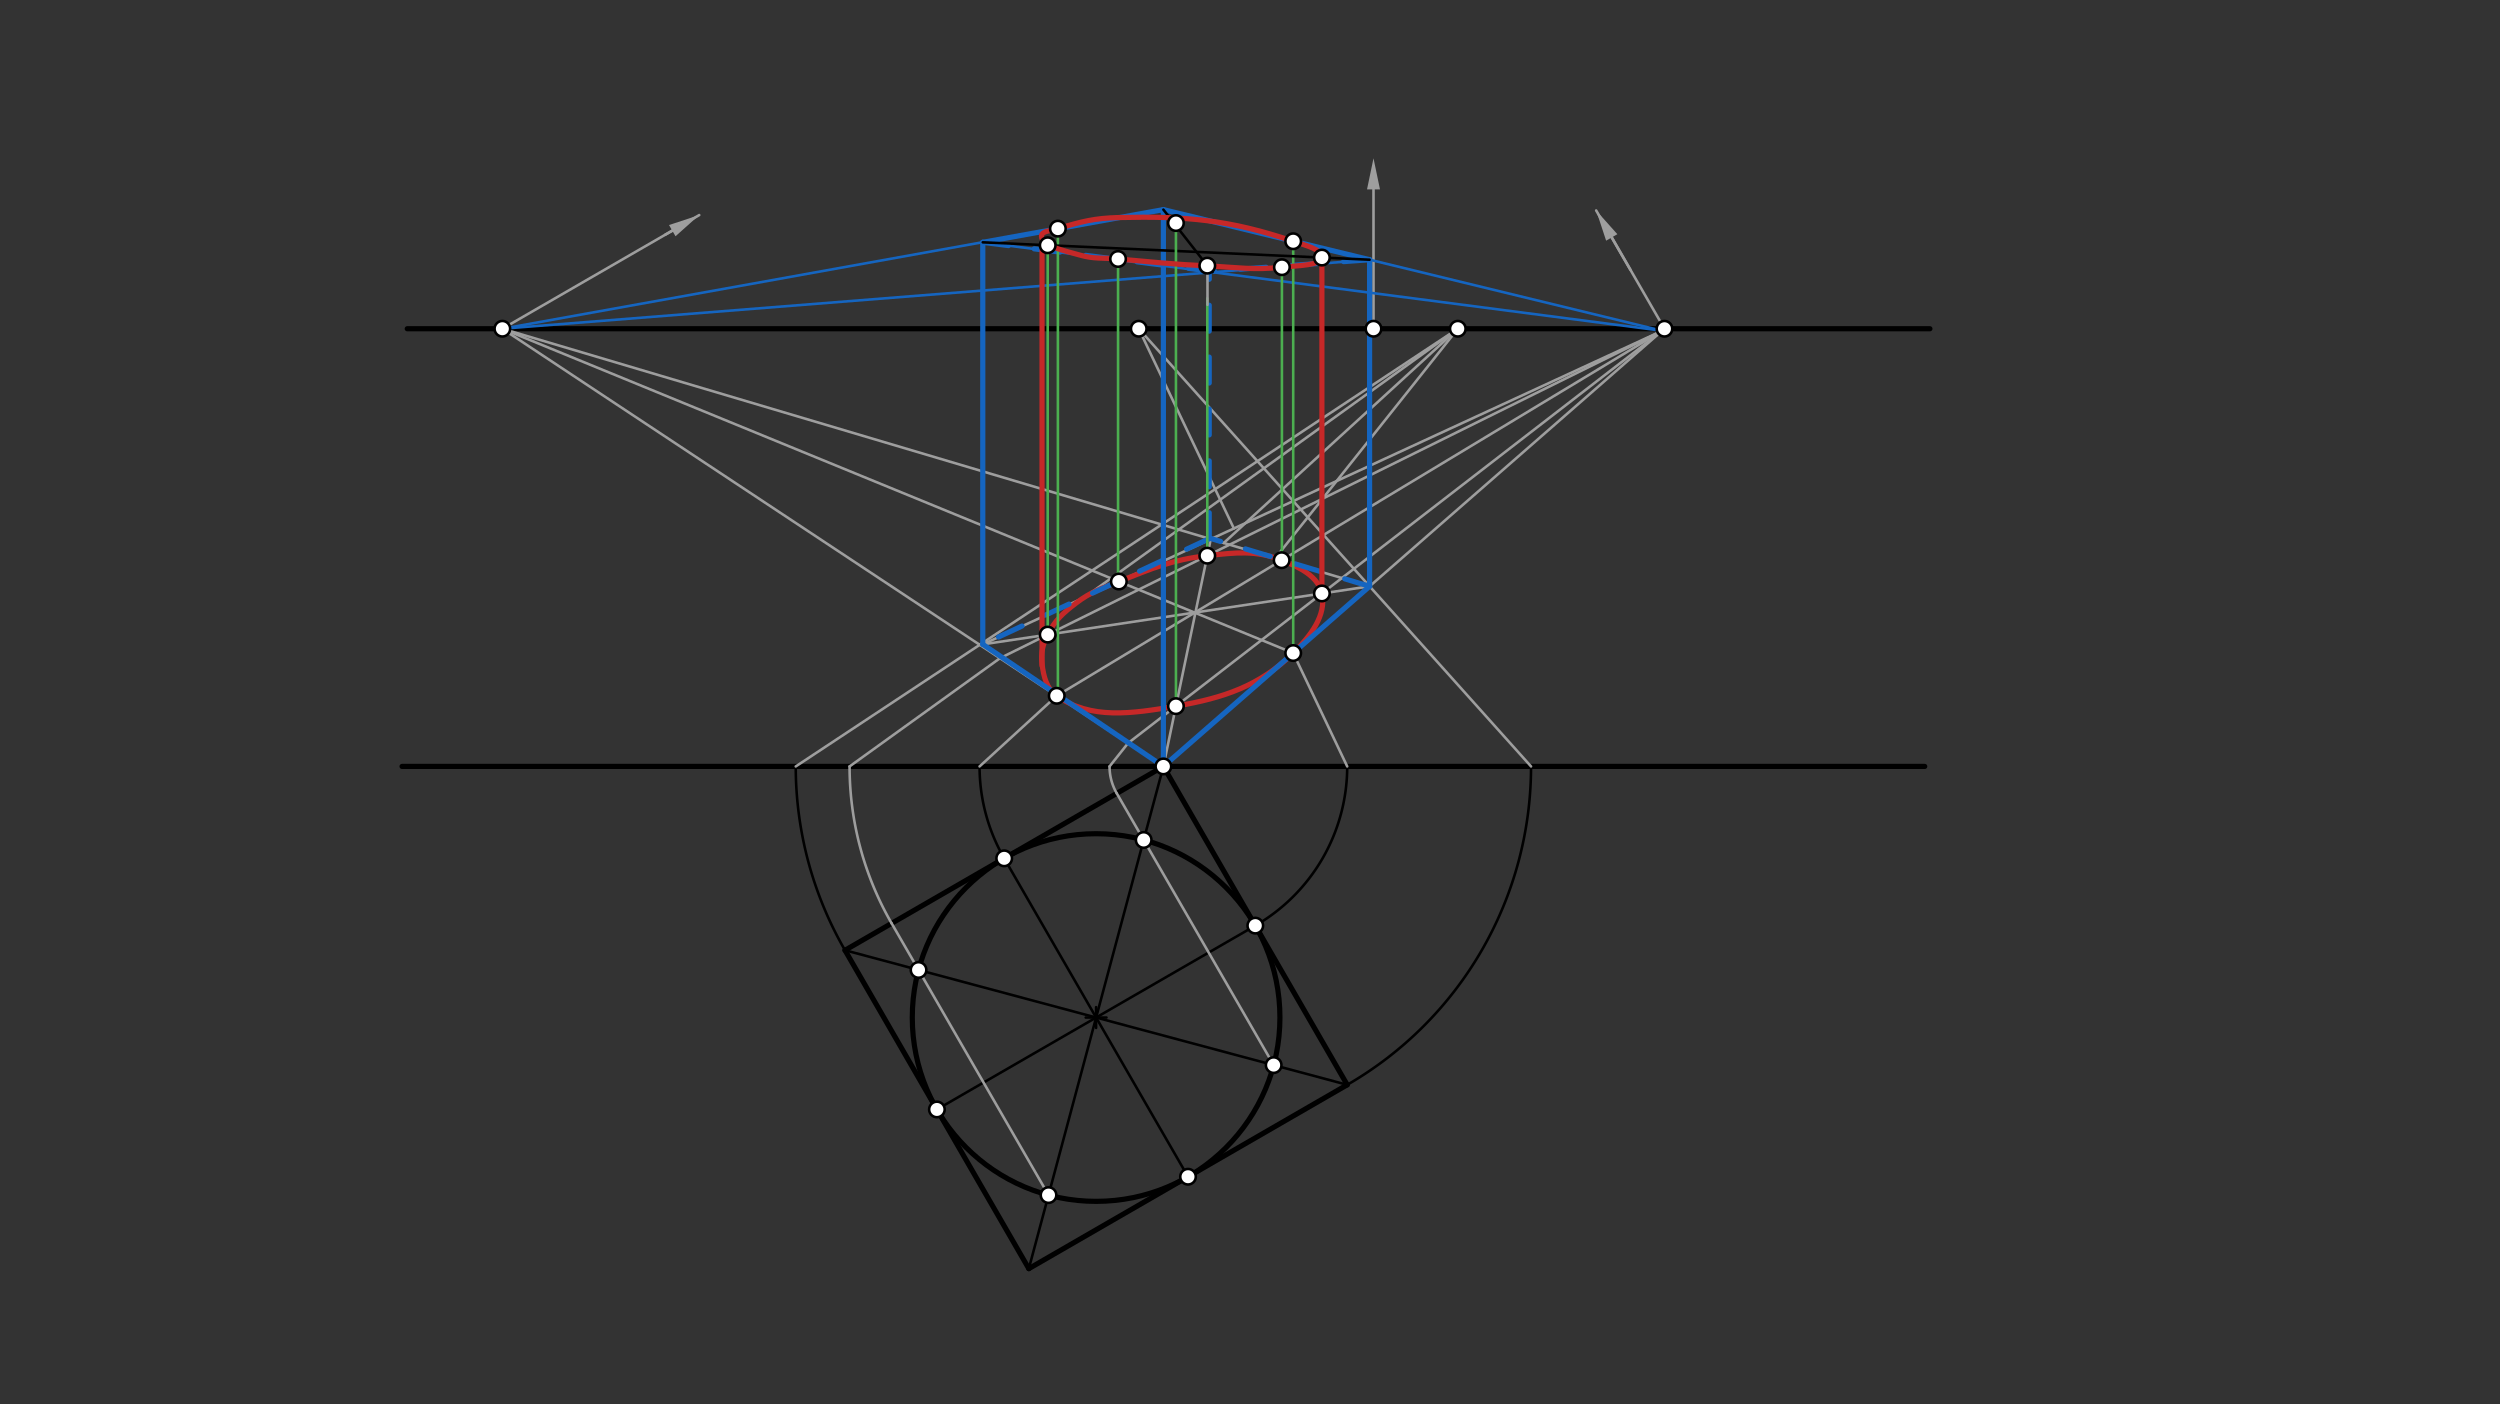 <svg xmlns="http://www.w3.org/2000/svg" class="svg--816" height="100%" preserveAspectRatio="xMidYMid meet" viewBox="0 0 963.78 541.417" width="100%"><rect x="0" y="0" width="963.78" height="541.417" fill="#333333" stroke="none"/><defs><marker id="marker-arrow" markerHeight="16" markerUnits="userSpaceOnUse" markerWidth="24" orient="auto-start-reverse" refX="24" refY="4" viewBox="0 0 24 8"><path d="M 0 0 L 24 4 L 0 8 z" stroke="inherit"></path></marker></defs><g class="aux-layer--949"></g><g class="main-layer--75a"><g class="element--733"><line stroke="#000000" stroke-dasharray="none" stroke-linecap="round" stroke-width="2" x1="157" x2="744" y1="126.734" y2="126.734"></line></g><g class="element--733"><line stroke="#000000" stroke-dasharray="none" stroke-linecap="round" stroke-width="2" x1="155" x2="742" y1="295.467" y2="295.467"></line></g><g class="element--733"><line stroke="#9E9E9E" stroke-dasharray="none" stroke-linecap="round" stroke-width="1" x1="193.665" x2="259.166" y1="126.734" y2="88.917"></line><path d="M269.558,82.917 l12,2.5 l0,-5 z" fill="#9E9E9E" stroke="#9E9E9E" stroke-width="0" transform="rotate(150, 269.558, 82.917)"></path></g><g class="element--733"><line stroke="#9E9E9E" stroke-dasharray="none" stroke-linecap="round" stroke-width="1" x1="641.667" x2="615.345" y1="126.734" y2="81.143"></line></g><g class="element--733"><line stroke="#9E9E9E" stroke-dasharray="none" stroke-linecap="round" stroke-width="1" x1="269.558" x2="256.438" y1="82.917" y2="90.492"></line></g><g class="element--733"><line stroke="#9E9E9E" stroke-dasharray="none" stroke-linecap="round" stroke-width="1" x1="621.345" x2="628.506" y1="91.535" y2="103.939"></line><path d="M615.345,81.143 l12,2.5 l0,-5 z" fill="#9E9E9E" stroke="#9E9E9E" stroke-width="0" transform="rotate(60, 615.345, 81.143)"></path></g><g class="element--733"><g class="center--a87"><line x1="418.561" y1="392.272" x2="426.561" y2="392.272" stroke="#000000" stroke-width="1" stroke-linecap="round"></line><line x1="422.561" y1="388.272" x2="422.561" y2="396.272" stroke="#000000" stroke-width="1" stroke-linecap="round"></line><circle class="hit--87b" cx="422.561" cy="392.272" r="4" stroke="none" fill="transparent"></circle></g><circle cx="422.561" cy="392.272" fill="none" r="70.866" stroke="#000000" stroke-dasharray="none" stroke-width="2"></circle></g><g class="element--733"><line stroke="#9E9E9E" stroke-dasharray="none" stroke-linecap="round" stroke-width="1" x1="529.5" x2="529.5" y1="126.734" y2="73.016"></line><path d="M529.5,61.016 l12,2.5 l0,-5 z" fill="#9E9E9E" stroke="#9E9E9E" stroke-width="0" transform="rotate(90, 529.5, 61.016)"></path></g><g class="element--733"><line stroke="#000000" stroke-dasharray="none" stroke-linecap="round" stroke-width="2" x1="448.5" x2="325.756" y1="295.467" y2="366.333"></line></g><g class="element--733"><line stroke="#000000" stroke-dasharray="none" stroke-linecap="round" stroke-width="2" x1="325.756" x2="396.622" y1="366.333" y2="489.077"></line></g><g class="element--733"><line stroke="#000000" stroke-dasharray="none" stroke-linecap="round" stroke-width="2" x1="396.622" x2="519.366" y1="489.077" y2="418.21"></line></g><g class="element--733"><line stroke="#000000" stroke-dasharray="none" stroke-linecap="round" stroke-width="2" x1="519.366" x2="448.5" y1="418.21" y2="295.467"></line></g><g class="element--733"><line stroke="#000000" stroke-dasharray="none" stroke-linecap="round" stroke-width="1" x1="387.128" x2="457.994" y1="330.9" y2="453.643"></line></g><g class="element--733"><line stroke="#000000" stroke-dasharray="none" stroke-linecap="round" stroke-width="1" x1="361.189" x2="483.933" y1="427.705" y2="356.839"></line></g><g class="element--733"><line stroke="#000000" stroke-dasharray="none" stroke-linecap="round" stroke-width="1" x1="325.756" x2="519.366" y1="366.333" y2="418.21"></line></g><g class="element--733"><line stroke="#000000" stroke-dasharray="none" stroke-linecap="round" stroke-width="1" x1="448.5" x2="396.622" y1="295.467" y2="489.077"></line></g><g class="element--733"><line stroke="#9E9E9E" stroke-dasharray="none" stroke-linecap="round" stroke-width="1" x1="448.5" x2="641.667" y1="295.467" y2="126.734"></line></g><g class="element--733"><line stroke="#9E9E9E" stroke-dasharray="none" stroke-linecap="round" stroke-width="1" x1="448.5" x2="193.665" y1="295.467" y2="126.734"></line></g><g class="element--733"><path d="M 519.366 418.21 A 141.732 141.732 0 0 0 590.232 295.467" fill="none" stroke="#000000" stroke-dasharray="none" stroke-linecap="round" stroke-width="1"></path></g><g class="element--733"><line stroke="#9E9E9E" stroke-dasharray="none" stroke-linecap="round" stroke-width="1" x1="590.232" x2="439" y1="295.467" y2="126.734"></line></g><g class="element--733"><line stroke="#9E9E9E" stroke-dasharray="none" stroke-linecap="round" stroke-width="1" x1="527.995" x2="193.665" y1="226.027" y2="126.734"></line></g><g class="element--733"><path d="M 325.756 366.333 A 141.732 141.732 0 0 1 306.768 295.467" fill="none" stroke="#000000" stroke-dasharray="none" stroke-linecap="round" stroke-width="1"></path></g><g class="element--733"><line stroke="#9E9E9E" stroke-dasharray="none" stroke-linecap="round" stroke-width="1" x1="306.768" x2="562" y1="295.467" y2="126.734"></line></g><g class="element--733"><line stroke="#9E9E9E" stroke-dasharray="none" stroke-linecap="round" stroke-width="1" x1="378.489" x2="642.467" y1="248.581" y2="126.734"></line></g><g class="element--733"><path d="M 483.933 356.839 A 70.866 70.866 0 0 0 519.366 295.467" fill="none" stroke="#000000" stroke-dasharray="none" stroke-linecap="round" stroke-width="1"></path></g><g class="element--733"><line stroke="#9E9E9E" stroke-dasharray="none" stroke-linecap="round" stroke-width="1" x1="519.366" x2="498.545" y1="295.467" y2="251.752"></line></g><g class="element--733"><line stroke="#9E9E9E" stroke-dasharray="none" stroke-linecap="round" stroke-width="1" x1="475.67" x2="439" y1="203.724" y2="126.734"></line></g><g class="element--733"><line stroke="#9E9E9E" stroke-dasharray="none" stroke-linecap="round" stroke-width="1" x1="498.545" x2="193.665" y1="251.752" y2="126.734"></line></g><g class="element--733"><path d="M 387.128 330.9 A 70.866 70.866 0 0 1 377.634 295.467" fill="none" stroke="#000000" stroke-dasharray="none" stroke-linecap="round" stroke-width="1"></path></g><g class="element--733"><line stroke="#9E9E9E" stroke-dasharray="none" stroke-linecap="round" stroke-width="1" x1="377.634" x2="407.382" y1="295.467" y2="268.241"></line></g><g class="element--733"><line stroke="#9E9E9E" stroke-dasharray="none" stroke-linecap="round" stroke-width="1" x1="471.757" x2="562" y1="209.325" y2="126.734"></line></g><g class="element--733"><line stroke="#9E9E9E" stroke-dasharray="none" stroke-linecap="round" stroke-width="1" x1="407.382" x2="640.77" y1="268.241" y2="127.517"></line></g><g class="element--733"><line stroke="#9E9E9E" stroke-dasharray="none" stroke-linecap="round" stroke-width="1" x1="448.5" x2="466.754" y1="295.467" y2="207.84"></line></g><g class="element--733"><line stroke="#9E9E9E" stroke-dasharray="none" stroke-linecap="round" stroke-width="1" x1="377.689" x2="527.995" y1="248.581" y2="226.027"></line></g><g class="element--733"><line stroke="#9E9E9E" stroke-dasharray="none" stroke-linecap="round" stroke-width="1" x1="491.013" x2="430.525" y1="410.613" y2="305.845"></line></g><g class="element--733"><line stroke="#9E9E9E" stroke-dasharray="none" stroke-linecap="round" stroke-width="1" x1="404.22" x2="343.732" y1="460.723" y2="355.955"></line></g><g class="element--733"><path d="M 430.525 305.845 A 20.756 20.756 0 0 1 427.744 295.467" fill="none" stroke="#9E9E9E" stroke-dasharray="none" stroke-linecap="round" stroke-width="1"></path></g><g class="element--733"><path d="M 343.732 355.955 A 120.976 120.976 0 0 1 327.524 295.467" fill="none" stroke="#9E9E9E" stroke-dasharray="none" stroke-linecap="round" stroke-width="1"></path></g><g class="element--733"><line stroke="#9E9E9E" stroke-dasharray="none" stroke-linecap="round" stroke-width="1" x1="427.744" x2="434.906" y1="295.467" y2="286.466"></line></g><g class="element--733"><line stroke="#9E9E9E" stroke-dasharray="none" stroke-linecap="round" stroke-width="1" x1="491.596" x2="562" y1="215.217" y2="126.734"></line></g><g class="element--733"><line stroke="#9E9E9E" stroke-dasharray="none" stroke-linecap="round" stroke-width="1" x1="327.524" x2="385.495" y1="295.467" y2="253.75"></line></g><g class="element--733"><line stroke="#9E9E9E" stroke-dasharray="none" stroke-linecap="round" stroke-width="1" x1="418.059" x2="562" y1="230.316" y2="126.734"></line></g><g class="element--733"><line stroke="#9E9E9E" stroke-dasharray="none" stroke-linecap="round" stroke-width="1" x1="434.906" x2="640.77" y1="286.466" y2="127.517"></line></g><g class="element--733"><line stroke="#9E9E9E" stroke-dasharray="none" stroke-linecap="round" stroke-width="1" x1="385.495" x2="640.77" y1="253.75" y2="127.517"></line></g><g class="element--733"><path d="M 407.382 268.241 C 420.574 277.527, 436.263 275.153, 453.34 272.232 C 471.711 269.09, 485.524 264.469, 498.545 251.752 C 505.234 245.219, 511.445 237.167, 509.61 228.786 C 508.161 222.167, 501.02 218.69, 494.092 215.959 C 484.209 212.062, 476.37 212.994, 465.424 214.225 C 451.886 215.748, 444.263 219.095, 431.331 224.19 C 424.616 226.836, 420.461 228.204, 414.857 232.482 C 409.883 236.28, 406.635 239.166, 403.902 244.648 C 401.986 248.49, 401.208 251.693, 401.714 255.911 C 402.313 260.9, 403.501 265.51, 407.382 268.241" fill="none" stroke="#C62828" stroke-linecap="round" stroke-width="2"></path></g><g class="element--733"><line stroke="#1565C0" stroke-dasharray="none" stroke-linecap="round" stroke-width="2" x1="448.5" x2="527.995" y1="295.467" y2="226.027"></line></g><g class="element--733"><line stroke="#1565C0" stroke-dasharray="10" stroke-linecap="round" stroke-width="2" x1="527.995" x2="466.5" y1="226.027" y2="207.508"></line></g><g class="element--733"><line stroke="#1565C0" stroke-dasharray="10" stroke-linecap="round" stroke-width="2" x1="466.5" x2="378.874" y1="207.508" y2="248.403"></line></g><g class="element--733"><line stroke="#1565C0" stroke-dasharray="none" stroke-linecap="round" stroke-width="2" x1="378.874" x2="448.5" y1="248.403" y2="295.467"></line></g><g class="element--733"><line stroke="#1565C0" stroke-dasharray="none" stroke-linecap="round" stroke-width="2" x1="448.5" x2="448.5" y1="295.467" y2="80.812"></line></g><g class="element--733"><line stroke="#1565C0" stroke-dasharray="none" stroke-linecap="round" stroke-width="1" x1="448.5" x2="640.77" y1="80.812" y2="127.517"></line></g><g class="element--733"><line stroke="#1565C0" stroke-dasharray="none" stroke-linecap="round" stroke-width="2" x1="527.995" x2="527.995" y1="226.027" y2="100.117"></line></g><g class="element--733"><line stroke="#1565C0" stroke-dasharray="none" stroke-linecap="round" stroke-width="2" x1="448.5" x2="527.995" y1="80.812" y2="100.123"></line></g><g class="element--733"><line stroke="#1565C0" stroke-dasharray="none" stroke-linecap="round" stroke-width="1" x1="448.5" x2="193.665" y1="80.812" y2="126.734"></line></g><g class="element--733"><line stroke="#1565C0" stroke-dasharray="none" stroke-linecap="round" stroke-width="2" x1="378.874" x2="378.874" y1="248.403" y2="93.417"></line></g><g class="element--733"><line stroke="#1565C0" stroke-dasharray="none" stroke-linecap="round" stroke-width="2" x1="448.5" x2="378.874" y1="80.812" y2="93.417"></line></g><g class="element--733"><line stroke="#1565C0" stroke-dasharray="none" stroke-linecap="round" stroke-width="1" x1="527.995" x2="193.665" y1="100.123" y2="126.734"></line></g><g class="element--733"><line stroke="#1565C0" stroke-dasharray="none" stroke-linecap="round" stroke-width="1" x1="378.874" x2="640.77" y1="93.417" y2="127.517"></line></g><g class="element--733"><line stroke="#1565C0" stroke-dasharray="10" stroke-linecap="round" stroke-width="2" x1="527.995" x2="465.5" y1="100.123" y2="104.697"></line></g><g class="element--733"><line stroke="#1565C0" stroke-dasharray="10" stroke-linecap="round" stroke-width="2" x1="378.874" x2="467.122" y1="93.417" y2="104.578"></line></g><g class="element--733"><line stroke="#1565C0" stroke-dasharray="10" stroke-linecap="round" stroke-width="2" x1="466.165" x2="466.165" y1="207.664" y2="104.697"></line></g><g class="element--733"><line stroke="#4CAF50" stroke-dasharray="none" stroke-linecap="round" stroke-width="1" x1="407.826" x2="407.826" y1="267.973" y2="88.138"></line></g><g class="element--733"><line stroke="#4CAF50" stroke-dasharray="none" stroke-linecap="round" stroke-width="1" x1="498.545" x2="498.545" y1="251.752" y2="93.005"></line></g><g class="element--733"><line stroke="#4CAF50" stroke-dasharray="none" stroke-linecap="round" stroke-width="1" x1="431.024" x2="431.024" y1="224.065" y2="100.218"></line></g><g class="element--733"><line stroke="#4CAF50" stroke-dasharray="none" stroke-linecap="round" stroke-width="1" x1="494.194" x2="494.194" y1="218.095" y2="103.008"></line></g><g class="element--733"><line stroke="#000000" stroke-dasharray="none" stroke-linecap="round" stroke-width="1" x1="378.874" x2="527.995" y1="93.417" y2="100.123"></line></g><g class="element--733"><line stroke="#000000" stroke-dasharray="none" stroke-linecap="round" stroke-width="1" x1="448.5" x2="467.41" y1="80.812" y2="104.945"></line></g><g class="element--733"><line stroke="#4CAF50" stroke-dasharray="none" stroke-linecap="round" stroke-width="1" x1="403.902" x2="403.902" y1="244.648" y2="94.546"></line></g><g class="element--733"><line stroke="#4CAF50" stroke-dasharray="none" stroke-linecap="round" stroke-width="1" x1="453.34" x2="453.34" y1="272.232" y2="86.989"></line></g><g class="element--733"><line stroke="#4CAF50" stroke-dasharray="none" stroke-linecap="round" stroke-width="1" x1="465.424" x2="465.424" y1="214.225" y2="115.008"></line></g><g class="element--733"><line stroke="#9E9E9E" stroke-dasharray="none" stroke-linecap="round" stroke-width="1" x1="465.5" x2="465.5" y1="117.508" y2="101.508"></line></g><g class="element--733"><line stroke="#4CAF50" stroke-dasharray="none" stroke-linecap="round" stroke-width="1" x1="509.61" x2="509.61" y1="228.786" y2="99.297"></line></g><g class="element--733"><path d="M 407.826 88.176 C 416.642 85.433, 422.05 84.085, 431.19 83.868 C 457.342 83.246, 473.963 84.697, 498.545 93.005 C 503.149 94.561, 510.047 96.208, 509.61 99.297 C 509.174 102.385, 500.308 102.336, 494.194 103.008 C 483.129 104.223, 476.885 103.047, 465.5 102.508 C 451.782 101.858, 444.76 101.073, 431.024 99.841 C 425.158 99.316, 421.767 99.909, 416.333 98.344 C 410.244 96.59, 401.426 94.879, 401.5 91.008 C 401.539 88.984, 405.254 88.976, 407.826 88.176" fill="none" stroke="#C62828" stroke-linecap="round" stroke-width="2"></path></g><g class="element--733"><line stroke="#C62828" stroke-dasharray="none" stroke-linecap="round" stroke-width="2" x1="509.61" x2="509.61" y1="228.786" y2="99.297"></line></g><g class="element--733"><line stroke="#C62828" stroke-dasharray="none" stroke-linecap="round" stroke-width="2" x1="401.714" x2="401.714" y1="256.58" y2="96.583"></line></g><g class="element--733"><circle cx="529.5" cy="126.734" r="3" stroke="#000000" stroke-width="1" fill="#ffffff"></circle>}</g><g class="element--733"><circle cx="193.665" cy="126.734" r="3" stroke="#000000" stroke-width="1" fill="#ffffff"></circle>}</g><g class="element--733"><circle cx="641.667" cy="126.734" r="3" stroke="#000000" stroke-width="1" fill="#ffffff"></circle>}</g><g class="element--733"><circle cx="439" cy="126.734" r="3" stroke="#000000" stroke-width="1" fill="#ffffff"></circle>}</g><g class="element--733"><circle cx="562" cy="126.734" r="3" stroke="#000000" stroke-width="1" fill="#ffffff"></circle>}</g><g class="element--733"><circle cx="448.5" cy="295.467" r="3" stroke="#000000" stroke-width="1" fill="#ffffff"></circle>}</g><g class="element--733"><circle cx="387.128" cy="330.9" r="3" stroke="#000000" stroke-width="1" fill="#ffffff"></circle>}</g><g class="element--733"><circle cx="457.994" cy="453.643" r="3" stroke="#000000" stroke-width="1" fill="#ffffff"></circle>}</g><g class="element--733"><circle cx="361.189" cy="427.705" r="3" stroke="#000000" stroke-width="1" fill="#ffffff"></circle>}</g><g class="element--733"><circle cx="483.933" cy="356.839" r="3" stroke="#000000" stroke-width="1" fill="#ffffff"></circle>}</g><g class="element--733"><circle cx="354.11" cy="373.93" r="3" stroke="#000000" stroke-width="1" fill="#ffffff"></circle>}</g><g class="element--733"><circle cx="491.013" cy="410.613" r="3" stroke="#000000" stroke-width="1" fill="#ffffff"></circle>}</g><g class="element--733"><circle cx="440.903" cy="323.82" r="3" stroke="#000000" stroke-width="1" fill="#ffffff"></circle>}</g><g class="element--733"><circle cx="404.22" cy="460.723" r="3" stroke="#000000" stroke-width="1" fill="#ffffff"></circle>}</g><g class="element--733"><circle cx="498.545" cy="251.752" r="3" stroke="#000000" stroke-width="1" fill="#ffffff"></circle>}</g><g class="element--733"><circle cx="431.331" cy="224.19" r="3" stroke="#000000" stroke-width="1" fill="#ffffff"></circle>}</g><g class="element--733"><circle cx="407.382" cy="268.241" r="3" stroke="#000000" stroke-width="1" fill="#ffffff"></circle>}</g><g class="element--733"><circle cx="494.092" cy="215.959" r="3" stroke="#000000" stroke-width="1" fill="#ffffff"></circle>}</g><g class="element--733"><circle cx="453.34" cy="272.232" r="3" stroke="#000000" stroke-width="1" fill="#ffffff"></circle>}</g><g class="element--733"><circle cx="509.61" cy="228.786" r="3" stroke="#000000" stroke-width="1" fill="#ffffff"></circle>}</g><g class="element--733"><circle cx="403.902" cy="244.648" r="3" stroke="#000000" stroke-width="1" fill="#ffffff"></circle>}</g><g class="element--733"><circle cx="465.424" cy="214.225" r="3" stroke="#000000" stroke-width="1" fill="#ffffff"></circle>}</g><g class="element--733"><circle cx="407.826" cy="88.142" r="3" stroke="#000000" stroke-width="1" fill="#ffffff"></circle>}</g><g class="element--733"><circle cx="498.545" cy="93.005" r="3" stroke="#000000" stroke-width="1" fill="#ffffff"></circle>}</g><g class="element--733"><circle cx="431.024" cy="99.841" r="3" stroke="#000000" stroke-width="1" fill="#ffffff"></circle>}</g><g class="element--733"><circle cx="494.194" cy="103.008" r="3" stroke="#000000" stroke-width="1" fill="#ffffff"></circle>}</g><g class="element--733"><circle cx="403.902" cy="94.546" r="3" stroke="#000000" stroke-width="1" fill="#ffffff"></circle>}</g><g class="element--733"><circle cx="453.34" cy="85.989" r="3" stroke="#000000" stroke-width="1" fill="#ffffff"></circle>}</g><g class="element--733"><circle cx="465.424" cy="102.411" r="3" stroke="#000000" stroke-width="1" fill="#ffffff"></circle>}</g><g class="element--733"><circle cx="509.61" cy="99.297" r="3" stroke="#000000" stroke-width="1" fill="#ffffff"></circle>}</g></g><g class="snaps-layer--ac6"></g><g class="temp-layer--52d"></g></svg>
